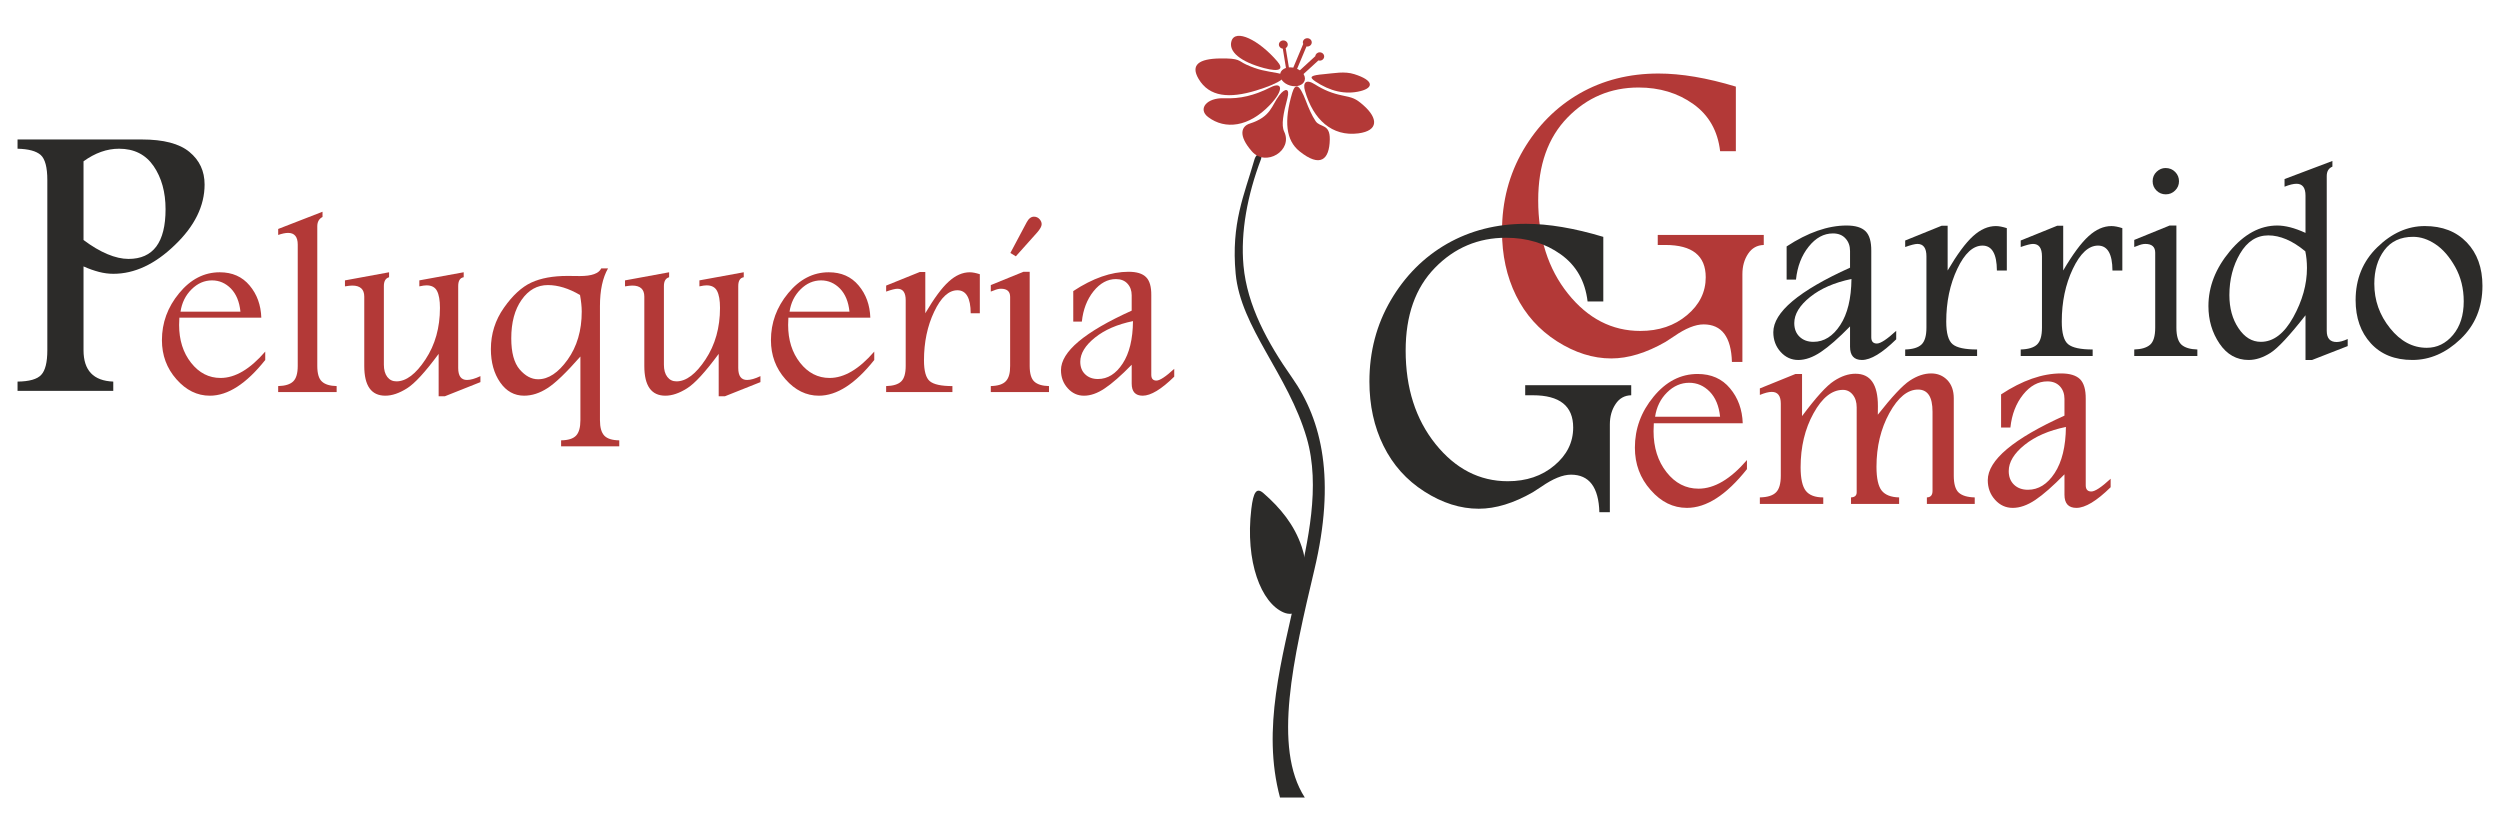 <?xml version="1.0" encoding="utf-8"?>
<!-- Generator: Adobe Illustrator 14.0.0, SVG Export Plug-In . SVG Version: 6.00 Build 43363)  -->
<!DOCTYPE svg PUBLIC "-//W3C//DTD SVG 1.1//EN" "http://www.w3.org/Graphics/SVG/1.1/DTD/svg11.dtd">
<svg version="1.1" id="Capa_1" xmlns="http://www.w3.org/2000/svg" xmlns:xlink="http://www.w3.org/1999/xlink" x="0px" y="0px"
	 width="300px" height="100px" viewBox="0 0 300 100" enable-background="new 0 0 300 100" xml:space="preserve">
<g id="Capa_x0020_1">
	<path fill="#2C2B29" d="M150.518,19.19c-1.202,4.202-2.799,7.592-2.24,13.64c0.598,6.483,6.296,12.079,8.526,19.723
		c1.697,5.834,0.111,12.479-1.106,18.025c-1.869,8.545-4.313,16.869-2.098,25.125h2.975c-3.878-6.006-1.357-16.737,1.151-27.341
		c2.55-10.746,0.963-17.868-2.673-23.037c-2.948-4.193-5.396-8.668-5.833-13.443c-0.37-4.04,0.481-8.501,2.079-12.728
		C151.622,18.293,150.801,18.18,150.518,19.19z"/>
	<g id="_2667453122768">
		<path fill="#B33937" d="M153.284,7.375c-2.23-2.607-5.042-3.949-5.505-2.454c-0.395,1.277,1.086,2.494,3.909,3.25
			C153.671,8.701,154.04,8.256,153.284,7.375z"/>
		<path fill="#B33937" d="M153.284,8.769c-1.475-0.27-2.23-0.335-3.736-1.02c-0.993-0.45-0.703-0.771-3.157-0.735
			c-2.529,0.041-3.553,0.771-2.56,2.454c1.288,2.18,3.701,2.367,6.898,1.394C153.666,9.964,154.957,9.072,153.284,8.769z"/>
		<path fill="#B33937" d="M152.504,10.461c-2.026,1.023-3.701,1.403-5.581,1.328c-2.149-0.086-3.208,1.303-1.951,2.255
			c2.053,1.556,4.882,1.192,7.391-1.424C154.141,10.765,153.853,9.782,152.504,10.461z"/>
		<path fill="#B33937" d="M153.532,11.414c-0.963,1.246-0.968,2.595-3.588,3.426c-0.947,0.306-1.43,1.369,0.283,3.325
			c1.678,1.912,4.954-0.116,3.878-2.362c-0.379-0.791-0.111-2.158,0.392-4.05C154.806,10.578,154.227,10.527,153.532,11.414z"/>
		<path fill="#B33937" d="M155.063,11.161c-1.003,3.375-0.761,5.682,0.887,6.999c2.471,1.978,3.58,1.03,3.625-1.423
			c0.041-1.912-1.17-1.415-1.698-2.195c-0.477-0.715-0.821-1.526-1.177-2.453C155.92,10.065,155.435,9.918,155.063,11.161z"/>
		<path fill="#B33937" d="M156.595,10.891c0.989,3.483,3.264,5.51,6.396,5.116c2.495-0.321,2.357-1.836,0.639-3.357
			c-0.988-0.872-1.301-0.933-2.61-1.206c-1.136-0.238-2.134-0.624-3.218-1.313C156.69,9.421,156.321,9.944,156.595,10.891z"/>
		<path fill="#B33937" d="M158.865,8.9c-1.531,0.137-1.865,0.304-1.028,0.867c1.748,1.166,3.588,1.632,5.439,1.16
			c1.581-0.404,1.591-1.281-0.751-2.026C161.334,8.52,160.088,8.794,158.865,8.9z"/>
		<path fill="#B33937" d="M155.099,8.103c0.824,0.118,1.494,0.713,1.494,1.327c0,0.615-0.67,1.017-1.494,0.898
			c-0.823-0.118-1.492-0.713-1.492-1.327C153.606,8.386,154.275,7.985,155.099,8.103z"/>
		<path fill="#B33937" d="M154,4.851c0.293,0,0.532,0.227,0.532,0.5c0,0.177-0.102,0.335-0.255,0.421
			c0.005,0.01,0.01,0.025,0.016,0.041l0.376,2.276c0.016,0.091-0.051,0.177-0.151,0.187c-0.097,0.015-0.189-0.045-0.205-0.136
			l-0.374-2.277l-0.005-0.02c-0.263-0.031-0.467-0.238-0.467-0.493C153.467,5.078,153.706,4.851,154,4.851z"/>
		<path fill="#B33937" d="M156.879,4.586c0.293,0,0.531,0.224,0.531,0.497c0,0.278-0.238,0.502-0.531,0.502
			c-0.035,0-0.07-0.005-0.101-0.01l-1.126,2.686c-0.051,0.111-0.192,0.172-0.314,0.126c-0.126-0.045-0.188-0.177-0.137-0.293
			l1.176-2.799l0.01-0.021c-0.03-0.056-0.045-0.121-0.045-0.192C156.342,4.81,156.584,4.586,156.879,4.586z"/>
		<path fill="#B33937" d="M158.37,6.278c0.293,0,0.53,0.225,0.53,0.497c0,0.279-0.237,0.502-0.53,0.502
			c-0.058,0-0.113-0.01-0.164-0.025l-1.89,1.728c-0.127,0.116-0.329,0.116-0.457-0.005c-0.127-0.116-0.127-0.31,0.005-0.426
			l1.952-1.789l0.021-0.016C157.857,6.487,158.084,6.278,158.37,6.278z"/>
	</g>
	<path fill="#2C2B29" d="M154.055,73.502c-2.711-1.135-4.653-6.087-3.897-12.423c0.247-2.064,0.628-2.621,1.46-1.896
		c2.028,1.769,3.7,3.786,4.593,6.442c0.374,1.126,0.339,1.338,0.228,2.487c-0.294,3.018-0.538,4.381-0.75,4.995
		C155.454,73.772,154.654,73.751,154.055,73.502z M153.507,72.108c0.062,0.071,0.041,0.178-0.04,0.233
		c-0.076,0.056-0.192,0.035-0.248-0.035c-0.756-0.973-1.349-2.038-1.814-3.178c-0.461-1.143-0.801-2.353-1.055-3.62
		c-0.021-0.092,0.045-0.177,0.143-0.198c0.102-0.015,0.192,0.046,0.212,0.138c0.249,1.247,0.584,2.438,1.04,3.56
		C152.2,70.121,152.772,71.159,153.507,72.108z M153.62,71.404c0.036,0.086-0.005,0.188-0.103,0.223
		c-0.092,0.035-0.198-0.005-0.233-0.091c-0.558-1.248-1.089-2.616-1.54-3.994c-0.426-1.288-0.781-2.587-1.024-3.808
		c-0.016-0.091,0.046-0.178,0.147-0.192c0.096-0.02,0.192,0.041,0.207,0.132c0.239,1.205,0.594,2.493,1.015,3.771
		C152.534,68.809,153.063,70.167,153.62,71.404z M154.01,70.699c0.015,0.092-0.046,0.177-0.146,0.193
		c-0.096,0.015-0.188-0.046-0.207-0.138c-0.22-1.111-0.624-2.564-1.087-4.06c-0.653-2.12-1.43-4.324-1.94-5.719
		c-0.03-0.087,0.021-0.183,0.111-0.213c0.096-0.03,0.197,0.015,0.228,0.106c0.513,1.385,1.288,3.589,1.948,5.733
		C153.381,68.103,153.792,69.573,154.01,70.699z M154.648,71.069c0,0.09-0.075,0.167-0.177,0.167s-0.185-0.072-0.185-0.167
		c-0.04-2.972-1.839-7.462-2.908-10.124c-0.161-0.404-0.31-0.77-0.421-1.049c-0.03-0.086,0.016-0.182,0.111-0.217
		c0.091-0.03,0.199,0.015,0.229,0.101c0.126,0.329,0.263,0.67,0.414,1.049C152.794,63.513,154.608,68.037,154.648,71.069z
		 M155.176,72.261c0,0.091-0.082,0.167-0.178,0.167c-0.102,0-0.183-0.07-0.183-0.167c-0.01-1.313-0.207-3.112-0.538-4.866
		c-0.298-1.581-0.704-3.127-1.175-4.243c-0.035-0.086,0.01-0.183,0.101-0.218c0.097-0.035,0.197,0.01,0.233,0.097
		c0.482,1.135,0.892,2.7,1.197,4.308C154.962,69.103,155.166,70.922,155.176,72.261z M155.662,70.324
		c0.005,0.09-0.07,0.171-0.167,0.177c-0.102,0.005-0.188-0.066-0.192-0.157c-0.086-1.307-0.199-2.438-0.386-3.537
		c-0.188-1.097-0.456-2.176-0.856-3.381c-0.03-0.093,0.024-0.183,0.116-0.214c0.096-0.024,0.198,0.025,0.229,0.116
		c0.405,1.218,0.673,2.312,0.867,3.428C155.465,67.87,155.576,69.013,155.662,70.324z M156.199,67.714
		c0.016,0.091-0.056,0.177-0.151,0.192c-0.098,0.015-0.188-0.051-0.204-0.143c-0.339-2.104-0.566-2.721-0.836-3.44
		c-0.046-0.126-0.096-0.26-0.126-0.356c-0.036-0.086,0.02-0.182,0.11-0.212c0.097-0.025,0.199,0.02,0.229,0.106
		c0.056,0.156,0.091,0.253,0.126,0.351C155.627,64.955,155.859,65.584,156.199,67.714z"/>
	<g id="_2667453125520">
		<g>
			<path fill="#B33937" d="M209.635,56.294c-2.464,3.102-4.86,4.651-7.202,4.651c-1.652,0-3.098-0.707-4.354-2.143
				c-1.268-1.424-1.892-3.117-1.892-5.085c0-2.267,0.745-4.303,2.24-6.112c1.495-1.821,3.26-2.728,5.287-2.728
				c1.637,0,2.931,0.573,3.889,1.723c0.963,1.146,1.47,2.546,1.525,4.194h-10.67c-0.021,0.424-0.031,0.744-0.031,0.947
				c0,1.966,0.522,3.607,1.557,4.922c1.033,1.317,2.315,1.978,3.837,1.978c1.905,0,3.843-1.146,5.813-3.434V56.294z M206.411,50.009
				c-0.131-1.289-0.547-2.292-1.241-3.006c-0.694-0.709-1.516-1.07-2.463-1.07c-0.99,0-1.882,0.386-2.662,1.162
				c-0.78,0.77-1.261,1.743-1.436,2.915H206.411z"/>
			<path id="_x31_" fill="#B33937" d="M225.339,49.764c1.703-2.163,2.985-3.537,3.853-4.1c0.866-0.569,1.718-0.852,2.555-0.852
				c0.779,0,1.424,0.273,1.946,0.811c0.507,0.543,0.76,1.268,0.76,2.175v9.276c0,0.998,0.198,1.678,0.598,2.042
				c0.401,0.361,1.04,0.554,1.917,0.573v0.786h-5.742v-0.786c0.449-0.01,0.677-0.27,0.677-0.78v-9.494
				c0-0.892-0.141-1.561-0.429-2.003c-0.291-0.44-0.726-0.664-1.304-0.664c-1.261,0-2.403,0.939-3.441,2.814
				c-1.033,1.879-1.551,4.03-1.551,6.462c0,1.374,0.212,2.327,0.629,2.854c0.419,0.517,1.113,0.791,2.088,0.811v0.786h-5.773v-0.786
				c0.451-0.02,0.68-0.222,0.68-0.608V48.887c0-0.633-0.157-1.135-0.474-1.526c-0.308-0.384-0.704-0.577-1.174-0.577
				c-1.319,0-2.494,0.933-3.529,2.808c-1.034,1.865-1.551,4.035-1.551,6.493c0,1.35,0.214,2.286,0.623,2.813
				c0.417,0.528,1.111,0.791,2.095,0.791v0.786h-7.609v-0.786c0.907-0.02,1.551-0.217,1.938-0.604
				c0.385-0.379,0.576-1.049,0.576-2.012v-8.627c0-0.944-0.358-1.419-1.084-1.419c-0.364,0-0.837,0.122-1.43,0.364v-0.78
				l4.273-1.733h0.791v5.054c1.668-2.235,2.944-3.65,3.832-4.218c0.883-0.578,1.739-0.866,2.57-0.866
				c0.907,0,1.581,0.318,2.026,0.962c0.447,0.644,0.675,1.611,0.675,2.91C225.349,49.009,225.344,49.354,225.339,49.764z"/>
			<path id="_x32_" fill="#B33937" d="M240.129,47.326c2.55-1.678,4.948-2.514,7.198-2.514c1.05,0,1.81,0.233,2.282,0.694
				c0.46,0.467,0.689,1.253,0.679,2.357v10.366c0,0.503,0.222,0.75,0.673,0.75c0.437,0,1.213-0.512,2.316-1.53v1.019
				c-1.684,1.652-3.05,2.478-4.11,2.478c-0.953,0-1.431-0.525-1.431-1.581v-2.448c-1.377,1.41-2.543,2.434-3.501,3.077
				c-0.953,0.639-1.854,0.952-2.706,0.952c-0.826,0-1.536-0.318-2.119-0.968c-0.584-0.644-0.877-1.429-0.877-2.356
				c0-2.397,3.072-4.977,9.203-7.746v-2.001c0-0.609-0.177-1.115-0.54-1.511c-0.372-0.399-0.867-0.598-1.512-0.598
				c-1.09,0-2.063,0.528-2.909,1.582c-0.852,1.061-1.359,2.382-1.526,3.953h-1.12V47.326z M247.911,51.234
				c-2.038,0.417-3.696,1.136-4.964,2.154c-1.266,1.019-1.899,2.067-1.899,3.139c0,0.679,0.206,1.226,0.634,1.637
				c0.424,0.404,0.978,0.608,1.667,0.608c1.266,0,2.336-0.664,3.214-2.008C247.438,55.426,247.885,53.581,247.911,51.234z"/>
			<path fill="#B33937" d="M199.857,41.031c-2.306,1.318-4.472,1.982-6.503,1.982c-2.2,0-4.37-0.689-6.52-2.059
				c-2.144-1.374-3.785-3.204-4.911-5.489c-1.125-2.277-1.683-4.851-1.683-7.714c0-3.584,0.852-6.833,2.554-9.749
				c1.71-2.913,3.964-5.174,6.753-6.781c2.802-1.597,5.954-2.397,9.469-2.397c2.731,0,5.823,0.521,9.286,1.571v7.749h-1.887
				c-0.288-2.443-1.357-4.328-3.219-5.656c-1.858-1.327-4.049-1.986-6.569-1.986c-3.344,0-6.188,1.201-8.525,3.603
				c-2.347,2.407-3.518,5.712-3.518,9.931c0,4.5,1.196,8.236,3.578,11.212c2.388,2.976,5.277,4.466,8.673,4.466
				c2.235,0,4.101-0.629,5.602-1.892c1.5-1.256,2.25-2.777,2.25-4.547c0-2.585-1.611-3.876-4.83-3.876h-0.928v-1.202h12.723v1.202
				c-0.796,0.021-1.424,0.37-1.876,1.049c-0.46,0.69-0.688,1.501-0.688,2.458v10.528h-1.257c-0.087-3.005-1.223-4.506-3.401-4.506
				c-0.99,0-2.174,0.481-3.554,1.438C200.487,40.621,200.141,40.849,199.857,41.031z"/>
		</g>
		<g>
			<path fill="#2C2B29" d="M214.395,29.571c2.551-1.673,4.948-2.509,7.197-2.509c1.056,0,1.812,0.228,2.282,0.694
				c0.466,0.465,0.688,1.251,0.679,2.355v10.368c0,0.496,0.228,0.745,0.675,0.745c0.437,0,1.212-0.507,2.316-1.525v1.018
				c-1.683,1.652-3.052,2.479-4.111,2.479c-0.952,0-1.429-0.528-1.429-1.586v-2.443c-1.38,1.409-2.545,2.433-3.504,3.072
				c-0.953,0.639-1.855,0.958-2.707,0.958c-0.825,0-1.535-0.324-2.118-0.968c-0.582-0.644-0.878-1.435-0.878-2.363
				c0-2.392,3.073-4.977,9.207-7.745v-1.996c0-0.614-0.178-1.117-0.544-1.511c-0.363-0.406-0.866-0.604-1.511-0.604
				c-1.089,0-2.062,0.526-2.908,1.587c-0.852,1.059-1.359,2.377-1.524,3.954h-1.122V29.571z M222.176,33.479
				c-2.037,0.42-3.69,1.14-4.963,2.158c-1.268,1.02-1.9,2.063-1.9,3.137c0,0.68,0.209,1.228,0.633,1.632
				c0.428,0.412,0.979,0.614,1.667,0.614c1.269,0,2.337-0.669,3.215-2.012C221.705,37.675,222.149,35.831,222.176,33.479z"/>
			<path id="_x31__1_" fill="#2C2B29" d="M228.622,28.861l4.366-1.769h0.729v5.367c1.14-1.936,2.153-3.31,3.047-4.121
				c0.896-0.811,1.804-1.21,2.746-1.21c0.359,0,0.797,0.086,1.309,0.249v5.083h-1.192c-0.01-1.991-0.588-2.989-1.728-2.989
				c-1.13,0-2.146,0.933-3.026,2.792c-0.882,1.861-1.324,3.974-1.324,6.331c0,1.384,0.255,2.296,0.771,2.717
				c0.507,0.42,1.484,0.627,2.931,0.627v0.781h-8.629v-0.781c0.907-0.025,1.557-0.223,1.953-0.591
				c0.399-0.376,0.597-1.051,0.597-2.023v-8.562c0-0.988-0.359-1.491-1.079-1.491c-0.299,0-0.785,0.128-1.471,0.371V28.861z"/>
			<path id="_x32__1_" fill="#2C2B29" d="M242.486,28.861l4.369-1.769h0.73v5.367c1.136-1.936,2.149-3.31,3.047-4.121
				c0.891-0.811,1.803-1.21,2.742-1.21c0.364,0,0.801,0.086,1.307,0.249v5.083h-1.186c-0.01-1.991-0.588-2.989-1.734-2.989
				c-1.124,0-2.138,0.933-3.021,2.792c-0.886,1.861-1.327,3.974-1.327,6.331c0,1.384,0.252,2.296,0.77,2.717
				c0.514,0.42,1.491,0.627,2.936,0.627v0.781h-8.633v-0.781c0.907-0.025,1.563-0.223,1.956-0.591
				c0.397-0.376,0.594-1.051,0.594-2.023v-8.562c0-0.988-0.354-1.491-1.074-1.491c-0.3,0-0.786,0.128-1.476,0.371V28.861z"/>
			<path id="_x33_" fill="#2C2B29" d="M259.857,20.163c0.471,0,0.862,0.157,1.166,0.472c0.305,0.313,0.457,0.683,0.457,1.114
				c0,0.43-0.152,0.801-0.467,1.109c-0.305,0.311-0.686,0.462-1.12,0.462c-0.432,0-0.806-0.151-1.111-0.452
				c-0.309-0.304-0.466-0.68-0.466-1.12c0-0.461,0.162-0.841,0.48-1.141C259.117,20.309,259.472,20.163,259.857,20.163z
				 M256.111,41.938c0.842-0.025,1.471-0.207,1.89-0.561c0.412-0.351,0.624-1.035,0.624-2.054v-9.001
				c0-0.695-0.394-1.051-1.185-1.051c-0.279,0-0.594,0.078-0.935,0.225c-0.177,0.07-0.303,0.121-0.395,0.146v-0.851l4.247-1.729
				h0.811v12.261c0,0.993,0.21,1.672,0.609,2.038c0.406,0.359,1.038,0.552,1.907,0.577v0.781h-7.574V41.938z"/>
			<path id="_x34_" fill="#2C2B29" d="M274.146,21.486l5.742-2.17v0.68c-0.451,0.187-0.679,0.561-0.679,1.125v18.578
				c0,0.897,0.396,1.342,1.188,1.342c0.359,0,0.801-0.116,1.327-0.359v0.847l-4.272,1.667h-0.791v-5.364
				c-1.9,2.428-3.301,3.929-4.187,4.502c-0.897,0.573-1.771,0.862-2.638,0.862c-1.449,0-2.614-0.66-3.496-1.966
				c-0.887-1.314-1.329-2.814-1.329-4.502c0-2.322,0.852-4.517,2.569-6.579c1.716-2.059,3.615-3.087,5.694-3.087
				c0.465,0,0.982,0.071,1.546,0.212c0.562,0.146,1.181,0.369,1.84,0.674v-4.481c0-0.938-0.361-1.415-1.079-1.415
				c-0.381,0-0.858,0.122-1.436,0.351V21.486z M276.636,30.154c-0.776-0.639-1.531-1.122-2.271-1.435
				c-0.745-0.315-1.46-0.472-2.169-0.472c-1.403,0-2.53,0.725-3.387,2.18s-1.283,3.123-1.283,4.987c0,1.556,0.361,2.885,1.092,3.969
				c0.73,1.096,1.626,1.637,2.686,1.637c1.501,0,2.793-0.983,3.889-2.954c1.089-1.968,1.642-3.934,1.642-5.906
				C276.833,31.415,276.762,30.741,276.636,30.154z"/>
			<path id="_x35_" fill="#2C2B29" d="M290.98,27.127c2.094,0,3.771,0.649,5.028,1.956c1.257,1.308,1.886,3.051,1.886,5.222
				c0,2.584-0.876,4.714-2.627,6.381c-1.753,1.673-3.674,2.509-5.782,2.509c-2.105,0-3.768-0.665-4.982-1.993
				c-1.218-1.332-1.829-3.055-1.829-5.184c0-2.544,0.866-4.659,2.599-6.347C287.006,27.979,288.906,27.127,290.98,27.127z
				 M289.575,28.419c-1.505,0-2.66,0.538-3.456,1.607c-0.801,1.076-1.202,2.418-1.202,4.03c0,1.987,0.629,3.767,1.893,5.333
				c1.256,1.566,2.72,2.347,4.398,2.347c1.242,0,2.291-0.516,3.153-1.541c0.861-1.029,1.287-2.373,1.287-4.03
				c0-1.542-0.346-2.921-1.028-4.141c-0.689-1.223-1.476-2.13-2.366-2.718C291.37,28.714,290.478,28.419,289.575,28.419z"/>
			<path fill="#2C2B29" d="M183.947,59.065c-2.303,1.319-4.467,1.983-6.498,1.983c-2.201,0-4.376-0.689-6.521-2.064
				c-2.147-1.368-3.785-3.203-4.911-5.489c-1.125-2.276-1.688-4.85-1.688-7.71c0-3.587,0.856-6.832,2.56-9.747
				c1.707-2.915,3.958-5.176,6.752-6.782c2.803-1.597,5.95-2.398,9.469-2.398c2.731,0,5.818,0.523,9.286,1.566v7.751h-1.886
				c-0.289-2.443-1.364-4.328-3.219-5.651c-1.86-1.329-4.05-1.993-6.574-1.993c-3.34,0-6.184,1.208-8.521,3.604
				c-2.352,2.408-3.517,5.718-3.517,9.931c0,4.505,1.195,8.236,3.577,11.211c2.389,2.975,5.278,4.47,8.673,4.47
				c2.236,0,4.102-0.627,5.602-1.895c1.501-1.258,2.251-2.773,2.251-4.548c0-2.579-1.612-3.872-4.835-3.872h-0.923v-1.206h12.723
				v1.206c-0.796,0.015-1.425,0.366-1.876,1.05c-0.461,0.69-0.688,1.5-0.688,2.458v10.522h-1.259
				c-0.085-3.001-1.221-4.502-3.405-4.502c-0.984,0-2.17,0.482-3.548,1.44C184.575,58.656,184.235,58.884,183.947,59.065z"/>
		</g>
	</g>
	<g id="_2667453128720">
		<path fill="#B33937" d="M31.83,43.196c-2.271,2.859-4.486,4.288-6.646,4.288c-1.517,0-2.854-0.653-4.016-1.977
			c-1.159-1.313-1.737-2.874-1.737-4.688c0-2.084,0.684-3.964,2.063-5.632c1.377-1.677,3.006-2.513,4.876-2.513
			c1.506,0,2.696,0.526,3.583,1.586c0.889,1.054,1.354,2.347,1.404,3.862h-9.833c-0.021,0.395-0.03,0.688-0.03,0.877
			c0,1.809,0.48,3.325,1.435,4.535c0.957,1.217,2.138,1.821,3.542,1.821c1.749,0,3.538-1.056,5.358-3.164V43.196z M28.854,37.402
			c-0.122-1.191-0.503-2.114-1.14-2.773c-0.644-0.654-1.399-0.982-2.271-0.982c-0.912,0-1.733,0.354-2.453,1.069
			c-0.72,0.709-1.167,1.607-1.328,2.687H28.854z"/>
		<path id="_x31__2_" fill="#B33937" d="M38.702,26.037c-0.414,0.214-0.627,0.583-0.627,1.116v16.763
			c0,0.907,0.182,1.531,0.557,1.87c0.37,0.346,0.954,0.522,1.766,0.543v0.72h-7.017v-0.72c0.837-0.021,1.436-0.203,1.8-0.558
			c0.364-0.349,0.548-0.968,0.548-1.854V29.358c0-0.939-0.387-1.41-1.156-1.41c-0.324,0-0.726,0.086-1.191,0.248v-0.72l5.321-2.067
			V26.037z"/>
		<path id="_x32__2_" fill="#B33937" d="M41.396,33.646l5.292-0.973v0.596c-0.416,0.118-0.624,0.472-0.624,1.056v9.438
			c0,0.624,0.137,1.109,0.41,1.47c0.274,0.354,0.639,0.531,1.096,0.531c1.17,0,2.332-0.877,3.486-2.631
			c1.162-1.753,1.738-3.816,1.738-6.184c0-0.917-0.121-1.591-0.354-2.036c-0.233-0.452-0.659-0.67-1.258-0.67
			c-0.192,0-0.48,0.036-0.862,0.122v-0.72l5.323-0.973v0.596c-0.437,0.073-0.659,0.421-0.659,1.056v9.838
			c0,0.957,0.349,1.434,1.054,1.434c0.422,0,0.959-0.151,1.612-0.461v0.72l-4.258,1.694h-0.755v-5.084
			c-1.602,2.175-2.87,3.559-3.807,4.141c-0.933,0.588-1.794,0.877-2.59,0.877c-1.688,0-2.529-1.186-2.529-3.563v-8.324
			c0-0.881-0.478-1.327-1.445-1.327c-0.207,0-0.497,0.036-0.871,0.096V33.646z"/>
		<path id="_x33__1_" fill="#B33937" d="M72.964,32.206c-0.644,1.121-0.97,2.625-0.97,4.532v13.69c0,0.866,0.174,1.48,0.523,1.85
			c0.351,0.366,0.947,0.553,1.794,0.563v0.72h-6.979v-0.72c0.846-0.011,1.443-0.197,1.794-0.563c0.349-0.369,0.522-0.983,0.522-1.85
			v-7.645c-1.689,1.922-3.001,3.19-3.949,3.792c-0.938,0.608-1.871,0.907-2.809,0.907c-1.17,0-2.135-0.532-2.875-1.602
			c-0.739-1.069-1.109-2.398-1.109-3.984c0-1.834,0.523-3.487,1.567-4.967c1.033-1.476,2.134-2.484,3.273-3.017
			c1.152-0.536,2.605-0.801,4.37-0.801l1.469,0.015c1.425,0,2.276-0.308,2.566-0.922H72.964z M69.603,35.399
			c-1.357-0.796-2.65-1.19-3.856-1.19c-1.278,0-2.326,0.587-3.153,1.769c-0.831,1.18-1.242,2.716-1.242,4.623
			c0,1.708,0.339,2.954,1.009,3.734c0.68,0.786,1.414,1.177,2.21,1.177c1.243,0,2.423-0.785,3.549-2.357
			c1.12-1.571,1.688-3.492,1.688-5.772C69.807,36.804,69.735,36.14,69.603,35.399z"/>
		<path id="_x34__1_" fill="#B33937" d="M75.001,33.646l5.292-0.973v0.596c-0.416,0.118-0.624,0.472-0.624,1.056v9.438
			c0,0.624,0.132,1.109,0.412,1.47c0.272,0.354,0.639,0.531,1.094,0.531c1.172,0,2.327-0.877,3.487-2.631
			c1.161-1.753,1.739-3.816,1.739-6.184c0-0.917-0.121-1.591-0.355-2.036c-0.232-0.452-0.659-0.67-1.256-0.67
			c-0.194,0-0.482,0.036-0.861,0.122v-0.72l5.32-0.973v0.596c-0.435,0.073-0.659,0.421-0.659,1.056v9.838
			c0,0.957,0.351,1.434,1.056,1.434c0.42,0,0.958-0.151,1.606-0.461v0.72l-4.253,1.694h-0.756v-5.084
			c-1.602,2.175-2.868,3.559-3.806,4.141c-0.934,0.588-1.796,0.877-2.591,0.877c-1.688,0-2.529-1.186-2.529-3.563v-8.324
			c0-0.881-0.476-1.327-1.445-1.327c-0.207,0-0.495,0.036-0.871,0.096V33.646z"/>
		<path id="_x35__1_" fill="#B33937" d="M104.912,43.196c-2.271,2.859-4.486,4.288-6.645,4.288c-1.516,0-2.854-0.653-4.014-1.977
			c-1.162-1.313-1.74-2.874-1.74-4.688c0-2.084,0.685-3.964,2.063-5.632c1.379-1.677,3.006-2.513,4.876-2.513
			c1.511,0,2.697,0.526,3.585,1.586c0.887,1.054,1.352,2.347,1.402,3.862h-9.833c-0.021,0.395-0.03,0.688-0.03,0.877
			c0,1.809,0.482,3.325,1.435,4.535c0.958,1.217,2.14,1.821,3.542,1.821c1.749,0,3.54-1.056,5.358-3.164V43.196z M101.937,37.402
			c-0.121-1.191-0.501-2.114-1.14-2.773c-0.644-0.654-1.399-0.982-2.271-0.982c-0.912,0-1.733,0.354-2.453,1.069
			c-0.72,0.709-1.167,1.607-1.328,2.687H101.937z"/>
		<path id="_x36_" fill="#B33937" d="M106.337,34.27l4.025-1.626h0.674v4.946c1.049-1.784,1.98-3.052,2.807-3.797
			c0.821-0.75,1.663-1.119,2.531-1.119c0.334,0,0.733,0.081,1.205,0.232v4.684h-1.094c-0.01-1.834-0.543-2.758-1.597-2.758
			c-1.041,0-1.978,0.858-2.789,2.577c-0.815,1.718-1.221,3.663-1.221,5.833c0,1.278,0.233,2.12,0.709,2.509
			c0.472,0.386,1.373,0.579,2.702,0.579v0.72h-7.953v-0.72c0.836-0.021,1.436-0.203,1.799-0.548
			c0.366-0.344,0.549-0.968,0.549-1.865v-7.892c0-0.912-0.326-1.375-0.988-1.375c-0.28,0-0.726,0.116-1.359,0.34V34.27z"/>
		<path id="_x37_" fill="#B33937" d="M118.894,46.328c0.856-0.021,1.465-0.212,1.813-0.593c0.35-0.37,0.518-0.973,0.508-1.819
			v-8.299c0-0.642-0.371-0.968-1.096-0.968c-0.258,0-0.547,0.071-0.862,0.208c-0.161,0.067-0.277,0.113-0.363,0.133v-0.78
			l3.918-1.596h0.75v11.303c0,0.907,0.183,1.531,0.551,1.87c0.371,0.346,0.955,0.522,1.766,0.543v0.72h-6.984V46.328z
			 M121.245,30.356l1.955-3.676c0.238-0.45,0.533-0.679,0.872-0.679c0.27,0,0.498,0.102,0.67,0.295
			c0.172,0.192,0.258,0.395,0.258,0.607c0,0.249-0.177,0.573-0.531,0.984l-2.569,2.873L121.245,30.356z"/>
		<path id="_x38_" fill="#B33937" d="M128.791,34.929c2.348-1.546,4.558-2.316,6.632-2.316c0.973,0,1.673,0.212,2.102,0.642
			c0.433,0.426,0.64,1.151,0.63,2.169v9.555c0,0.462,0.207,0.69,0.619,0.69c0.398,0,1.119-0.47,2.134-1.41v0.939
			c-1.552,1.524-2.813,2.285-3.786,2.285c-0.877,0-1.319-0.481-1.319-1.458v-2.256c-1.272,1.302-2.347,2.246-3.229,2.833
			c-0.877,0.594-1.713,0.882-2.493,0.882c-0.766,0-1.415-0.294-1.953-0.893c-0.536-0.591-0.811-1.316-0.811-2.173
			c0-2.21,2.829-4.588,8.485-7.142v-1.841c0-0.563-0.167-1.029-0.502-1.395c-0.334-0.369-0.796-0.551-1.388-0.551
			c-1.005,0-1.902,0.486-2.688,1.46c-0.78,0.978-1.251,2.193-1.403,3.644h-1.03V34.929z M135.959,38.532
			c-1.875,0.386-3.401,1.044-4.572,1.988c-1.165,0.938-1.754,1.905-1.754,2.889c0,0.628,0.193,1.136,0.589,1.51
			c0.391,0.376,0.901,0.563,1.53,0.563c1.17,0,2.16-0.619,2.966-1.854C135.528,42.395,135.938,40.697,135.959,38.532z"/>
		<path fill="#2C2B29" d="M2.105,16.737h14.923c2.596,0,4.497,0.496,5.702,1.494c1.218,1.005,1.821,2.301,1.821,3.909
			c0,2.566-1.191,4.999-3.585,7.28c-2.377,2.296-4.83,3.436-7.359,3.436c-0.548,0-1.126-0.07-1.718-0.223
			c-0.599-0.158-1.223-0.371-1.866-0.664v10.057c0,2.423,1.187,3.674,3.569,3.765v1.11H2.105v-1.11
			c1.41-0.016,2.357-0.284,2.839-0.807c0.491-0.52,0.735-1.51,0.735-2.958V21.607c0-1.541-0.27-2.539-0.801-3.016
			c-0.537-0.467-1.454-0.714-2.773-0.745V16.737z M10.023,19.357V28.8c1.003,0.755,1.963,1.317,2.87,1.698
			c0.901,0.379,1.748,0.573,2.533,0.573c1.48,0,2.59-0.502,3.33-1.49c0.74-0.998,1.111-2.484,1.111-4.471
			c0-2.052-0.478-3.777-1.43-5.174c-0.953-1.39-2.337-2.089-4.146-2.089C12.827,17.846,11.407,18.354,10.023,19.357z"/>
	</g>
</g>
</svg>
